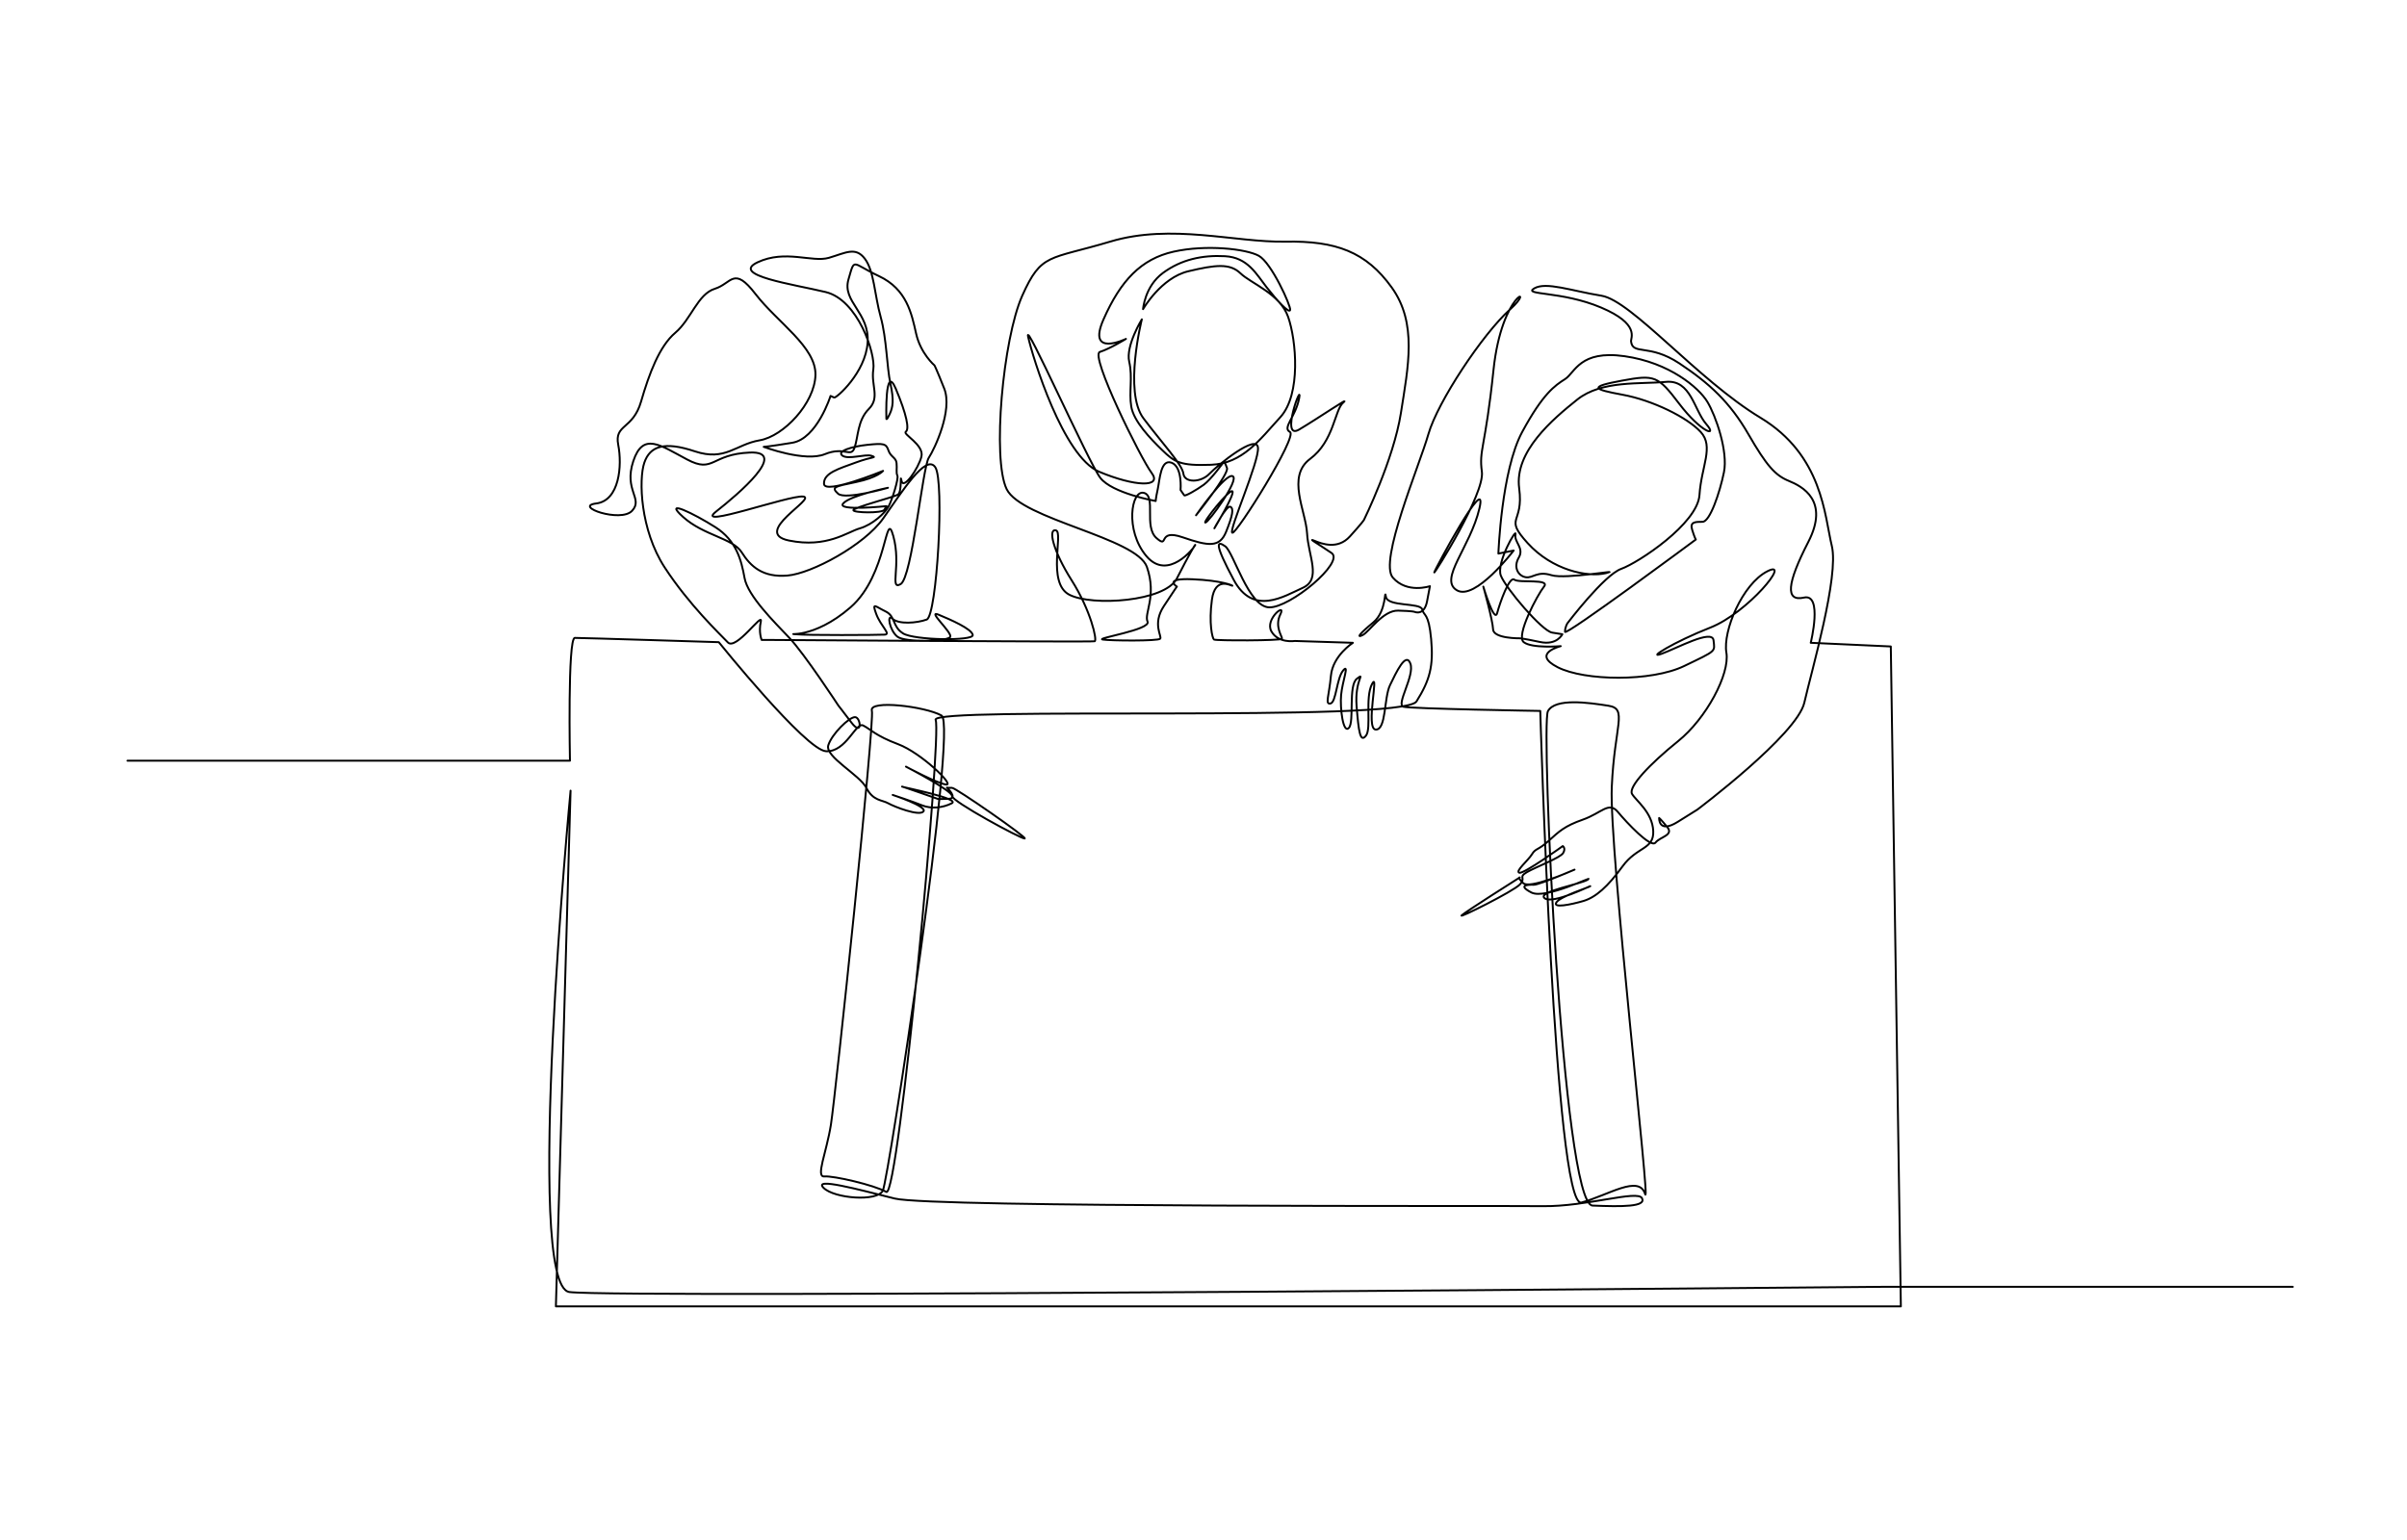 <svg xmlns="http://www.w3.org/2000/svg" xmlns:xlink="http://www.w3.org/1999/xlink" id="Layer_1" x="0px" y="0px" viewBox="0 0 2500 1600" style="enable-background:new 0 0 2500 1600;" xml:space="preserve"><g>	<rect style="fill:#FFFFFF;" width="2500" height="1600"></rect>	<rect style="fill:#FFFFFF;" width="2500" height="1600"></rect>	<rect style="fill:#FFFFFF;" width="2500" height="1600"></rect>	<rect style="fill:#FFFFFF;" width="2500" height="1600"></rect>	<rect style="fill:#FFFFFF;" width="2500" height="1600"></rect></g><path style="fill:none;stroke:#000000;stroke-width:2;stroke-linecap:round;stroke-linejoin:round;stroke-miterlimit:10;" d=" M132.427,790.353h459.546c0,0-2.54-127.606,5.079-127.606c7.618,0,149.508,4.444,149.508,4.444s90.467,112.369,111.417,113.322 c20.95,0.952,30.896-30.579,38.514-26.77c7.618,3.809,12.697,10.581,36.398,19.469c23.701,8.888,58.83,42.747,49.942,41.901 s-41.901-18.622-41.901-18.622s48.249,24.971,47.826,30.473c-0.423,5.502,71.95,44.651,75.548,44.228s-71.95-52.905-75.548-52.693 c-3.598,0.212-5.291-0.212-5.291-0.212s12.062,11.216,1.905,11.639c-10.158,0.423-11.004,0.212-11.004,0.212 s-38.938-13.755-37.668-12.909c1.27,0.846,61.369,12.486,51.846,17.353c-9.523,4.867-21.585,5.925-30.896,2.116 c-9.311-3.809-30.473-10.793-30.473-10.793s36.187,11.851,31.954,17.141c-4.232,5.291-30.261-4.867-36.61-8.465 c-6.349-3.598-15.66-2.328-22.643-15.977c-6.983-13.649-43.382-32.483-39.573-44.334c3.809-11.851,21.585-29.203,27.722-29.203 s8.042,21.162-3.809,5.502c-11.851-15.66-13.332-17.353-13.332-17.353s-35.34-53.963-51-70.469 c-15.66-16.506-43.17-43.593-46.556-62.216c-3.386-18.622-8.465-38.938-30.473-52.905c-22.008-13.967-55.021-30.05-33.436-10.581 c21.585,19.469,51.635,22.008,60.946,36.822c9.311,14.813,22.008,26.241,47.403,24.125c25.394-2.116,79.992-31.743,99.461-59.253 c19.469-27.51,44.44-67.718,54.174-53.328c9.734,14.39,1.693,154.481-8.888,158.291c-10.581,3.809-29.203,5.079-35.552-0.846 c-6.348-5.925-2.963,12.274,5.079,18.622c8.042,6.349,53.751,5.079,55.021,0c1.27-5.079-24.548-27.934-12.274-22.855 c12.274,5.079,34.705,14.813,35.552,21.162c0.846,6.349-60.946,5.502-72.374-1.693c-11.427-7.195-7.618-17.776-18.199-22.855 c-10.581-5.079-14.39-10.158-9.734,2.539c4.656,12.697,15.66,21.162,8.888,21.585c-6.772,0.423-81.685,0.846-92.689-0.423 s18.199,5.925,57.137-27.934c38.938-33.859,35.975-104.539,44.44-74.066c8.465,30.473-4.232,56.714,7.618,49.942 c11.851-6.772,22.855-121.469,29.203-131.203c6.349-9.734,24.971-49.519,16.083-71.95c-8.888-22.432-10.158-24.124-10.158-24.124 s-14.39-12.274-19.046-33.013c-4.656-20.739-9.734-46.133-38.515-59.676c-28.78-13.544-24.971-19.892-31.743,3.386 c-6.772,23.278,22.008,34.282,19.892,65.602c-2.116,31.32-32.589,57.984-34.706,57.137s-3.809-1.693-3.809-1.693 s-13.967,44.44-39.784,48.672c-25.817,4.232-29.627,4.232-29.627,4.232s42.747,16.083,63.486,7.618 c20.739-8.465,27.087,4.232,30.896-6.772c3.809-11.004,2.963-28.357,14.813-40.208c11.851-11.851,2.116-24.548,4.656-41.054 c2.539-16.506-16.083-72.374-49.519-80.415c-33.436-8.042-99.461-17.353-70.68-30.896c28.78-13.543,56.714,0.423,74.066-4.656 c17.353-5.079,27.51-11.851,37.245,0.846c9.734,12.697,10.158,37.668,16.506,60.523c6.349,22.855,6.349,52.058,10.158,69.411 c3.809,17.353,2.539,24.548-0.847,31.743c-3.386,7.195-3.386,4.656-3.386,4.656s-1.693-58.407,9.734-31.32 c11.427,27.087,14.284,42.218,10.475,44.757c-3.809,2.539,19.363,13.649,16.189,26.029c-3.174,12.38-18.728,34.917-20.633,25.077 c-1.904-9.84,0.952,11.639-3.915,14.39c-4.867,2.751-46.133,13.332-46.133,16.083c0,2.751,29.838,3.386,32.166-0.423 c2.328-3.809,2.328-3.809,2.328-3.809s-52.27,5.502-45.075-2.751c7.195-8.253,46.556-16.295,46.556-16.295 s-44.44,12.909-51.846,6.137c-7.407-6.772-3.809-7.407,18.622-12.062c22.432-4.656,28.145-11.639,28.145-11.639 s-60.734,24.971-61.369,13.544c-0.635-11.427,15.871-15.871,33.013-22.22c17.141-6.349,22.643-4.867,16.295-6.983 c-6.349-2.116-24.181,4.289-30.261-0.212c-6.081-4.5,9.734-9.523,26.241-11.216c16.506-1.693,19.257-1.27,21.585,5.714 c2.328,6.983,7.83,7.407,8.465,13.12c0.635,5.714-0.635,10.158,0.846,13.12c1.481,2.963-5.026,24.072-8.835,31.531 c-3.809,7.46-16.982,19.522-30.156,23.331c-13.173,3.809-34.229,20.686-73.59,12.644c-39.361-8.042,29.203-44.017,14.813-45.71 c-14.39-1.693-114.274,34.282-90.573,15.66c23.701-18.622,75.759-63.062,35.129-61.369c-40.631,1.693-37.245,22.008-65.178,7.195 c-27.934-14.813-45.71-28.78-55.867,1.693c-10.158,30.473,10.581,38.938-1.27,51.635c-11.851,12.697-61.369-4.656-37.245-7.618 c24.125-2.963,27.087-39.361,22.855-60.946c-4.232-21.585,15.237-15.66,23.701-44.863c8.465-29.203,19.046-57.56,35.552-71.527 c16.506-13.967,23.278-40.207,41.054-45.71c17.776-5.502,19.469-24.125,42.324,5.502c22.855,29.627,63.062,55.021,62.216,84.224 c-0.846,29.203-33.013,63.486-57.983,67.718c-24.971,4.232-35.552,22.008-67.295,11.427s-46.556-5.502-52.481,11.851 s-4.232,69.834,21.162,108.772c25.394,38.938,57.137,68.988,65.602,77.876c8.465,8.888,36.822-32.589,34.282-21.585 c-2.539,11.004,0.847,19.046,0.847,19.046h8.041c0,0,334.992,2.328,337.849,1.375c2.857-0.952-4.127-32.06-23.807-63.168 c-19.681-31.108-24.759-53.963-16.506-52.058c8.253,1.904-9.734,54.598,13.967,66.871c23.701,12.274,99.461,7.195,111.735-16.93 s19.892-37.099,19.046-34.632c-0.846,2.466-28.357,38.018-50.788,11.354c-22.432-26.664-15.66-68.988-2.539-65.602 c13.12,3.386-0.423,35.129,13.12,46.979c13.544,11.851,0-10.158,27.087-0.846s38.515,11.004,45.286-5.925 c6.772-16.93,8.042-24.125,4.232-25.818c-3.809-1.693-16.506,22.432-16.506,22.432s22.018-36.398,18.627-38.515 c-3.391-2.116-31.324,33.013-27.938,32.589c3.386-0.423,35.848-44.863,28.293-48.249s-38.028,40.631-38.028,40.631 s34.282-42.747,32.166-49.095s-3.386-6.349-3.386-6.349s-13.12,18.199-20.739,23.701c-7.618,5.502-19.469,12.274-20.315,11.004 s-3.809-5.502-3.809-5.502s2.116-24.125-9.311-28.357c-11.427-4.232-12.274,17.776-14.39,27.51 c-2.116,9.734-2.116,12.274-2.116,12.274s-45.286-8.042-57.56-24.125c-12.274-16.083-79.568-167.602-74.913-146.44 c4.656,21.162,36.398,124.432,73.643,140.091c37.245,15.66,66.025,16.506,54.598,1.27c-11.427-15.237-64.332-122.315-53.751-125.701 c10.581-3.386,27.087-13.544,27.087-13.544s-41.054,19.892-23.278-20.315c17.776-40.207,38.938-62.776,72.797-70.326 c33.859-7.55,75.336-2.894,88.456,4.301c13.12,7.195,33.436,52.058,32.589,56.29c-0.847,4.232-13.967-10.158-24.548-23.701 c-10.581-13.544-19.469-30.896-43.17-32.166c-23.701-1.27-45.286,3.386-64.332,17.353c-19.046,13.967-20.739,37.668-20.739,37.668 s18.622-32.589,46.979-39.361c28.357-6.772,43.17-8.465,54.174,2.116c11.004,10.581,41.054,21.162,49.519,45.286 c8.465,24.124,13.544,80.415-8.042,104.116s-39.361,48.249-71.95,49.519c-32.589,1.27-38.091-2.963-50.788-15.236 c-12.697-12.274-29.627-30.05-32.166-45.286c-2.54-15.237,1.693-30.05-2.116-46.556c-3.809-16.506,13.12-44.017,13.12-44.017 s-19.046,75.336,1.693,102.847c20.739,27.51,40.208,47.826,41.477,57.56c1.27,9.734,18.199,9.311,27.087,0 c8.888-9.311,49.096-41.9,50.365-27.087c1.27,14.813-30.896,86.764-26.664,88.457c4.232,1.693,68.141-100.307,59.888-104.751 s5.714-15.237,9.523-34.917c3.809-19.681-20.315,44.44,0,32.378c20.315-12.062,54.598-35.552,45.71-27.934 c-8.888,7.618-9.523,39.996-34.282,58.407c-24.759,18.411-4.444,53.963-3.174,77.452c1.27,23.49,15.236,47.614-4.444,56.502 c-19.68,8.888-51.512,29.474-71.739-8.253c-20.226-37.727-17.776-41.266-8.888-34.917c8.888,6.349,24.125,62.851,45.71,63.485 c21.585,0.635,78.722-46.979,64.755-56.502c-13.967-9.523-25.394-15.871-17.776-12.697c7.618,3.174,24.125,9.523,36.822-4.444 c12.697-13.967,14.602-17.141,14.602-17.141s30.79-62.533,38.409-111.1c7.618-48.566,17.141-93.324-9.523-130.463 c-26.664-37.139-58.089-48.566-110.465-47.614c-52.375,0.952-118.083-19.154-181.886-0.054 c-63.803,19.1-71.421,11.482-91.419,56.239s-31.425,169.506-16.189,200.932c15.236,31.425,135.224,50.471,145.699,80.944 c10.475,30.473-3.174,48.249,0.635,56.714c3.809,8.465-54.597,17.353-46.556,18.622c8.042,1.27,57.56,1.693,59.676-0.846 c2.116-2.539-8.465-15.237,3.809-33.859c12.274-18.622,13.544-20.315,13.544-20.315s-14.813-8.888,16.083-7.618 c30.896,1.27,42.747,6.772,41.477,6.772c-1.27,0-17.776-10.158-21.162,14.39c-3.386,24.548,0.423,40.208,2.116,41.477 c1.693,1.27,70.257,1.27,70.68-0.846c0.423-2.116-8.042-12.697-1.693-25.394c6.349-12.697-16.506,5.079-9.311,17.776 c7.195,12.697,24.336,9.946,24.336,9.946l60.311,1.904c0,0-20.95,13.332-22.855,34.282c-1.905,20.95-6.349,30.05-0.423,28.78 c5.925-1.27,6.349-26.241,13.12-34.282c6.772-8.042-0.846,11.427-2.116,25.394c-1.27,13.967,2.116,40.631,8.042,34.282 c5.925-6.349-0.846-44.44,8.465-51.212c9.311-6.772-2.539,1.27-0.423,28.357c2.116,27.087,3.809,38.515,9.734,30.896 c5.925-7.618-1.27-39.361,6.349-53.751c7.618-14.39-7.195,46.979,3.809,47.403c11.004,0.423,8.465-33.013,14.813-46.133 c6.349-13.12,16.506-35.129,21.162-22.432c4.656,12.697-15.237,42.747-7.195,44.863s142.102,4.338,142.102,4.338 s14.919,518.359,42.853,510.741c27.934-7.618,59.676-29.203,66.025-8.888c6.349,20.315-37.456-358.058-34.6-422.814 c2.857-64.755,16.824-81.262-3.492-84.436c-20.315-3.174-55.355-8.29-62.851,5.714c-7.496,14.003,15.237,512.328,46.344,513.598 s55.867,1.27,51.423-7.618c-4.444-8.888-57.772,8.82-102.847,8.219c-45.075-0.601-635.173,1.621-673.264-7.902 c-38.091-9.523-85.071-22.22-73.961-11.11c11.11,11.11,55.867,14.602,61.581,2.857c5.714-11.745,78.087-484.077,60.946-493.6 c-17.141-9.523-75.548-16.506-72.374-5.079c3.174,11.427-37.88,401.017-42.535,430.22s-16.083,54.598-6.772,53.751 c9.311-0.846,51.635,8.888,64.332,16.083c12.697,7.195,57.983-475.912,51.212-490.417c-6.772-14.505,485.453,3.059,499.42-19.16 c13.967-22.22,17.776-36.822,15.237-64.755c-2.539-27.934-7.618-23.701-9.311-30.896c-1.693-7.195-35.975-2.539-37.668-13.12 c-1.693-10.581,1.27,14.813-13.12,26.664c-14.39,11.851-17.776,16.506-11.004,13.12c6.772-3.386,21.162-25.817,36.822-25.394 c15.66,0.423,16.929,1.27,16.929,1.27s10.158,4.656,13.12-11.004c2.963-15.66,2.963-15.66,2.963-15.66s-23.701,8.042-38.515-8.888 c-14.813-16.929,27.405-115.755,36.927-149.085s56.185-103.799,84.753-129.511c28.568-25.712-8.571-19.046-17.141,62.851 c-8.571,81.896-15.236,82.849-12.062,105.703c3.174,22.855-49.519,106.656-49.519,104.751c0-1.905,56.502-107.291,46.979-66.66 c-9.523,40.631-42.535,73.643-23.49,85.071c19.046,11.427,59.042-41.266,59.042-41.266l-15.871,3.174 c0,0,3.086-86.34,24.715-126.336c21.629-39.996,34.009-48.249,44.484-54.915c10.475-6.666,15.237-30.473,61.898-23.807 c46.662,6.666,76.99,32.651,85.878,47.253c8.888,14.602,21.73,51.785,17.286,73.37c-4.444,21.585-14.602,51.423-22.22,51.423 c-7.618,0-13.332,0-10.792,8.253s3.809,10.158,3.809,10.158s-135.859,100.942-135.859,95.863c0-5.079,2.539-8.888,2.539-8.888 s38.091-50.154,55.867-56.502c17.776-6.348,79.357-46.979,81.261-76.818c1.905-29.838,15.237-50.153,1.27-65.39 c-13.967-15.237-50.154-33.012-81.262-38.726c-31.108-5.714-34.917-8.253-0.635-14.602c34.282-6.349,37.457-5.079,59.676,24.124 c22.22,29.203,40.631,35.552,27.934,20.95c-12.697-14.602-15.871-46.344-41.901-43.805c-26.029,2.539-66.66-1.905-92.054,18.411 s-65.39,53.963-60.311,92.054c5.079,38.091-16.506,29.203,8.888,57.137c25.394,27.934,61.793,35.763,81.261,31.108 c19.469-4.656-41.9,6.772-56.714,2.116c-14.813-4.656-19.046,3.386-26.664,2.116c-7.618-1.27-13.12-10.158-7.195-20.315 s-5.075-16.134-3.382-24.176c1.693-8.042-20.319,29.678-15.24,42.798c5.079,13.12,42.747,57.56,53.328,59.253 c10.581,1.693,10.581,1.693,10.581,1.693s-5.502,11.851-23.278,8.042c-17.776-3.809-20.739-3.809-20.739-3.809 s-27.51,0.423-27.934-9.311c-0.423-9.734-10.158-44.44-10.158-44.44s11.427,38.514,14.39,27.51 c2.963-11.004,12.697-38.515,17.776-34.706c5.079,3.809,37.668-1.27,30.896,7.195c-6.772,8.465-29.627,51.106-21.056,57.772 c8.571,6.666,38.409,4.127,38.409,4.127s-31.108,7.618-3.174,21.902s97.133,15.237,131.415-1.27 c34.282-16.506,31.743-14.602,30.473-26.664c-1.27-12.062-38.091,8.253-53.963,13.967c-15.871,5.714,12.062-12.062,50.788-27.299 c38.726-15.237,85.071-71.739,59.042-58.407c-26.029,13.332-46.344,62.216-42.535,84.436c3.809,22.22-20.95,68.564-50.154,92.054 c-29.203,23.49-52.058,47.614-47.826,54.809c4.232,7.195,21.162,19.046,22.008,38.515c0.846,19.469-16.718,15.871-31.954,36.822 c-15.236,20.95-27.722,32.166-40.842,35.975c-13.12,3.809-32.166,7.618-27.722,1.27c4.444-6.349,33.647-15.448,35.129-16.718 c1.481-1.27-38.938,19.257-47.403,12.486c-8.465-6.772,38.091-14.602,45.075-19.469c6.983-4.867-44.228,21.162-58.83,13.544 c-14.602-7.618-3.809-8.253,2.328-8.042s48.037-18.199,42.324-15.66c-5.714,2.539-46.556,20.315-53.116,13.967 c-6.56-6.349-3.598-5.925-3.598-5.925s-55.867,35.34-60.311,39.361c-4.444,4.021,53.328-24.759,60.311-31.954 c6.983-7.195-2.116-7.407,7.407-12.909c9.523-5.502,34.705-14.813,37.668-19.892c2.963-5.079-0.423-7.195-0.423-7.195 s-40.208,28.992-45.075,27.722c-4.867-1.27,9.311-12.909,13.12-19.257c3.809-6.349,6.137-3.809,17.141-13.755 s16.506-15.448,35.764-22.22c19.257-6.772,26.875-19.257,36.187-8.042c9.311,11.216,34.388,37.985,39.149,31.954 c4.761-6.031,19.257-7.618,12.274-16.083c-6.983-8.465-8.465-9.523-8.465-9.523s-0.952,16.718,19.363,4.021 c20.315-12.697,20.315-12.697,20.315-12.697s103.481-77.77,111.1-111.1c7.618-33.33,36.187-131.415,28.568-162.84 s-9.523-94.276-74.278-133.32s-133.637-121.575-164.957-126.654c-31.32-5.079-57.56-14.813-69.834-7.618 c-12.274,7.195,28.541,2.591,69.411,19.892c40.613,17.193,30.688,31.448,31.135,35.231c1.723,14.589,18.807,2.014,50.127,22.753 c31.32,20.739,52.662,40.54,71.708,73.553c19.046,33.012,27.964,42.837,41.931,48.551c13.967,5.714,42.535,20.315,20.315,63.485 c-22.22,43.17-24.125,62.216-4.444,57.772c19.681-4.444,6.983,46.979,6.983,46.979l83.166,3.809l10.44,685.644H577.371 l15.237-535.818c0,0-48.884,514.233-1.27,520.899c47.614,6.666,1362.4-5.396,1362.4-5.396h427.658"></path></svg>